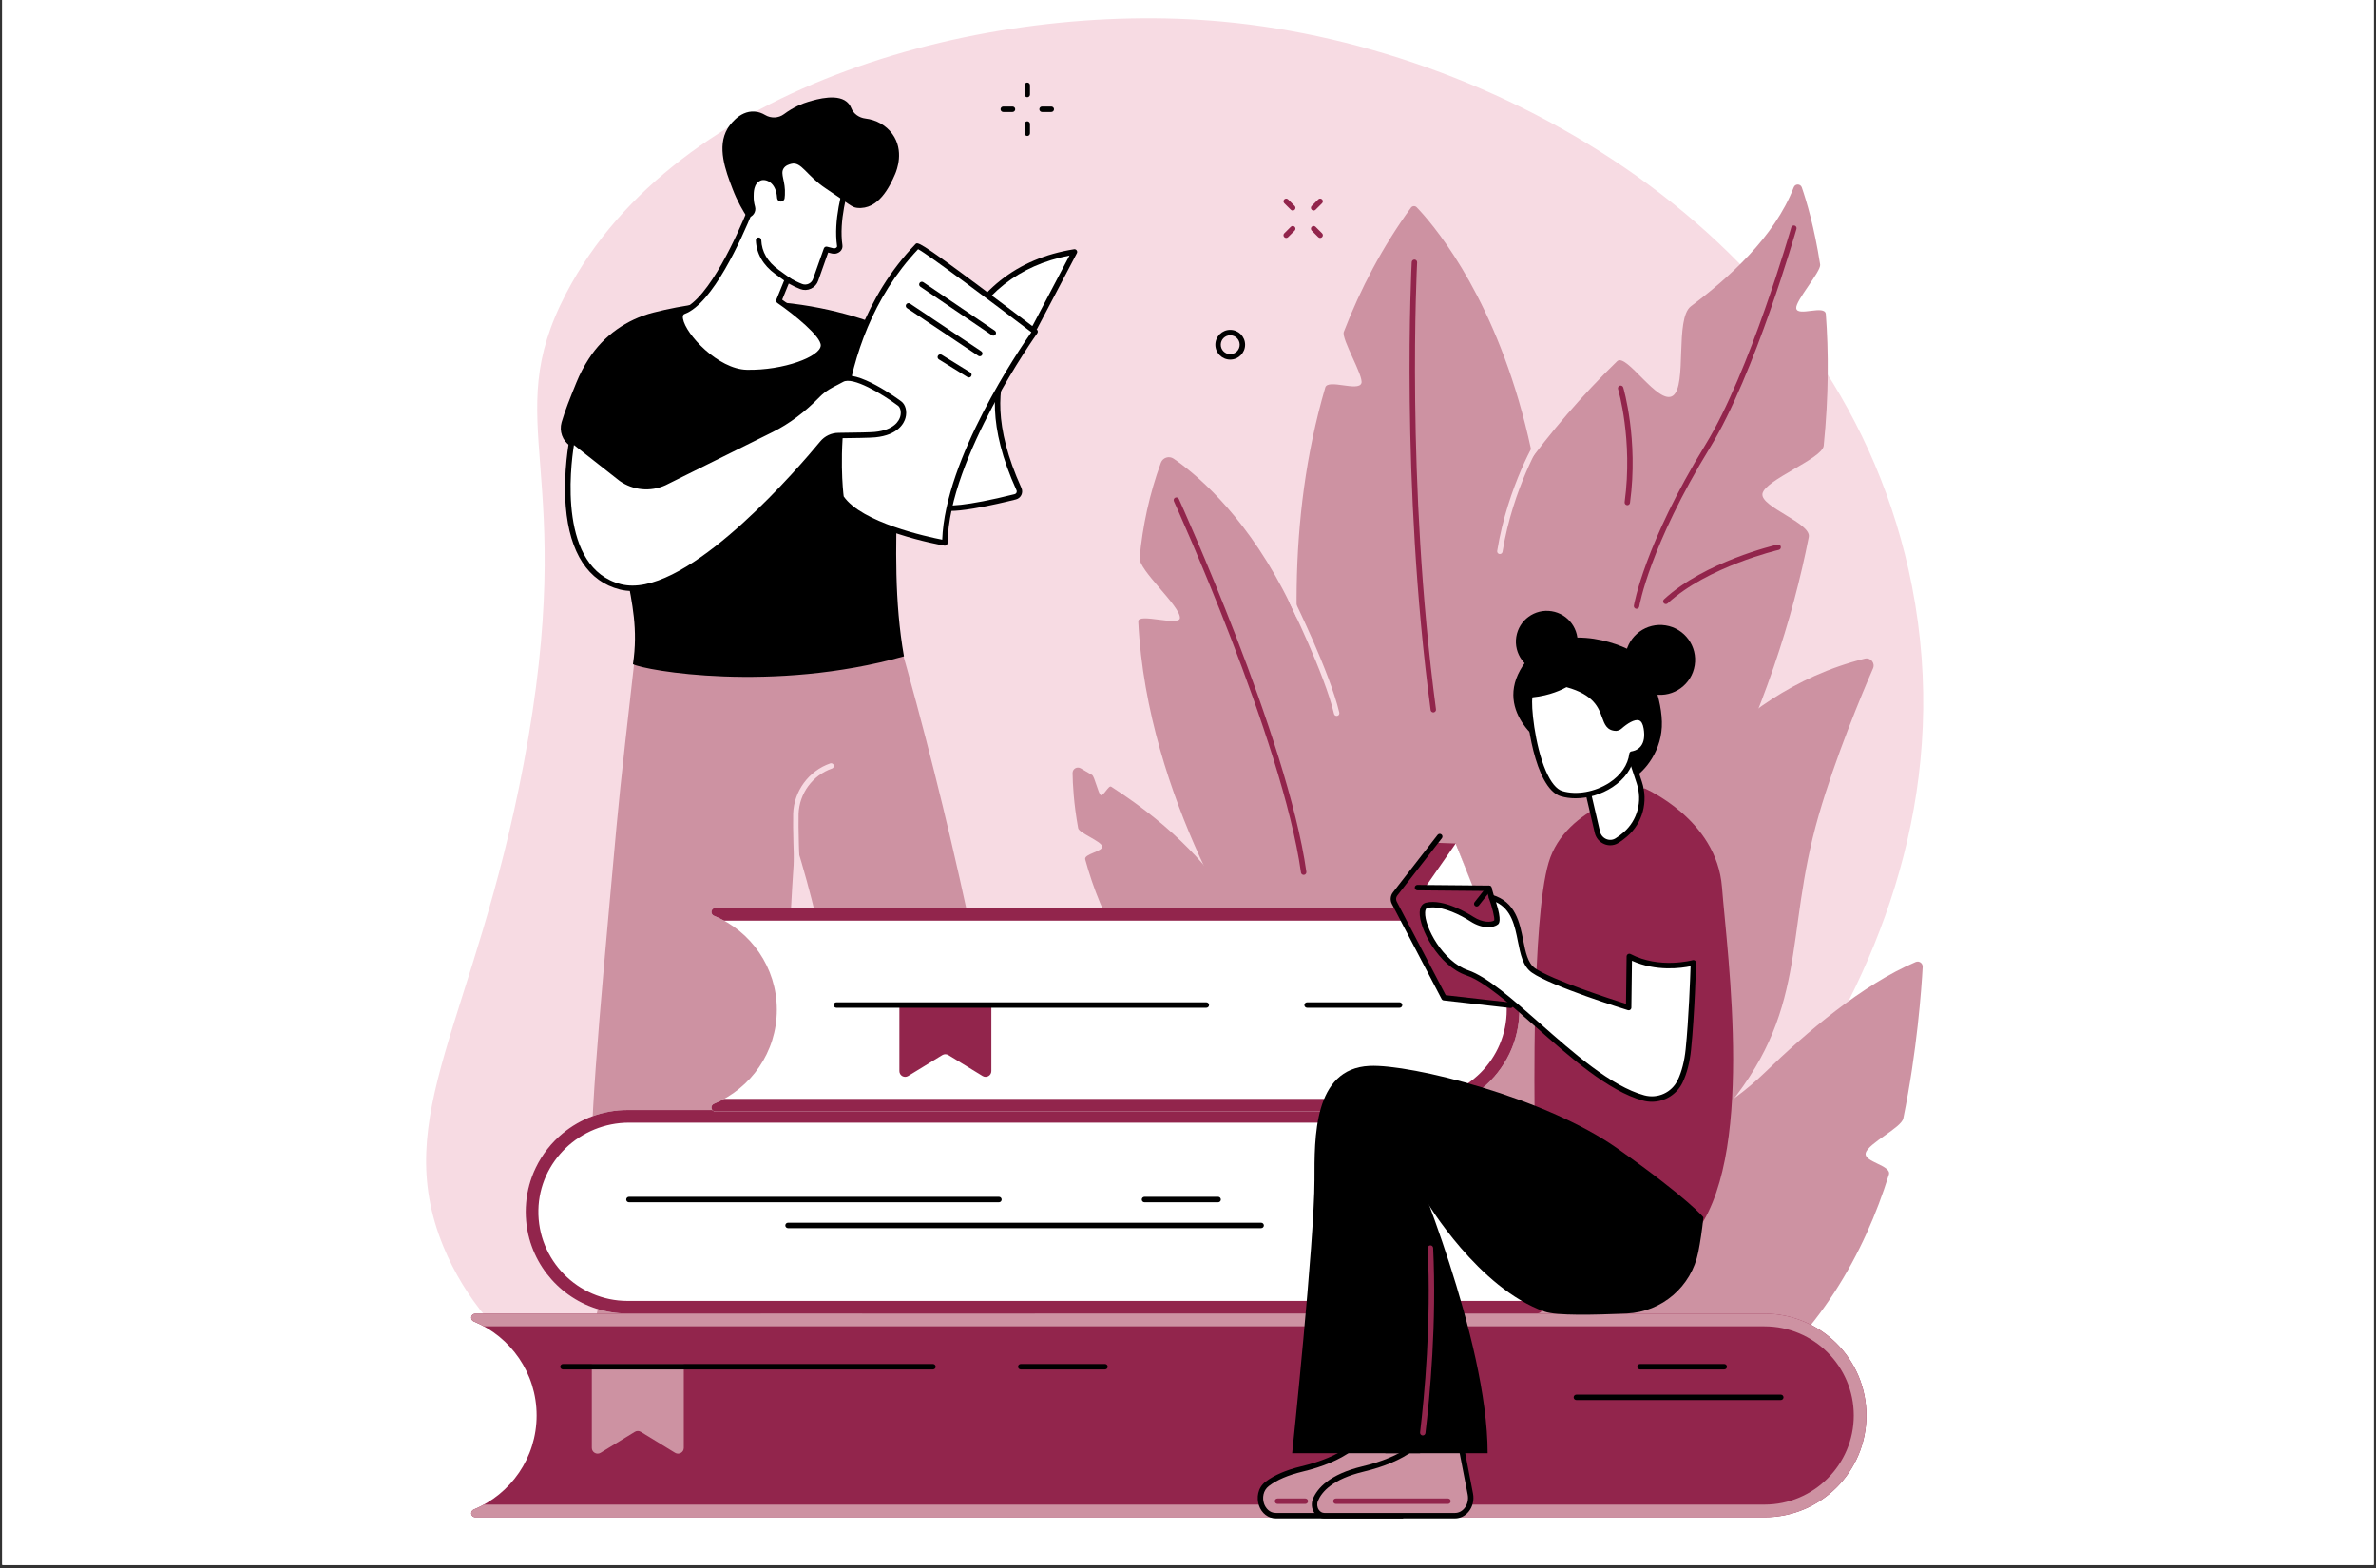 <svg xmlns="http://www.w3.org/2000/svg" xmlns:xlink="http://www.w3.org/1999/xlink" width="500" zoomAndPan="magnify" viewBox="0 0 375 247.5" height="330" preserveAspectRatio="xMidYMid meet" version="1.0"><rect x="0" y="0" width="375" height="247.5" fill="#333333" stroke="none"/><defs><clipPath id="2b33e8f55b"><path d="M 0.379 0 L 374.621 0 L 374.621 247 L 0.379 247 Z M 0.379 0 " clip-rule="nonzero"/></clipPath></defs><g clip-path="url(#2b33e8f55b)"><path fill="#ffffff" d="M 0.379 0 L 374.621 0 L 374.621 254.484 L 0.379 254.484 Z M 0.379 0 " fill-opacity="1" fill-rule="nonzero"/><path fill="#ffffff" d="M 0.379 0 L 374.621 0 L 374.621 247 L 0.379 247 Z M 0.379 0 " fill-opacity="1" fill-rule="nonzero"/><path fill="#ffffff" d="M 0.379 0 L 374.621 0 L 374.621 247 L 0.379 247 Z M 0.379 0 " fill-opacity="1" fill-rule="nonzero"/></g><path fill="#f7dbe3" d="M 69.969 196.73 C 76.906 213.691 93.152 221.703 103.539 226.82 C 144.473 247 206.695 244.562 251.523 207.633 C 262.012 198.992 313.723 153.719 301.762 92.504 C 291.188 38.387 237.969 7.539 192.93 3.41 C 155.621 -0.004 106.641 13.211 89.383 46.25 C 78.531 67.023 91.535 73.605 82.629 120.664 C 74.918 161.395 61.48 175.984 69.969 196.73 " fill-opacity="1" fill-rule="nonzero"/><path fill="#cd92a2" d="M 278.648 169.195 C 284.965 163.062 293.902 155.426 302.355 151.844 C 302.895 151.613 303.488 152.031 303.457 152.617 C 303.273 156.008 302.574 165.867 300.395 176.539 C 300.098 178 294.859 180.461 294.469 181.988 C 294.098 183.426 298.582 183.93 298.121 185.406 C 294.301 197.66 287.141 210.953 273.824 220.547 L 229.562 223.148 L 219.516 188.586 L 256.422 180.992 C 264.805 179.27 272.508 175.16 278.648 169.195 " fill-opacity="1" fill-rule="nonzero"/><path fill="#cd92a2" d="M 197.945 151.043 C 197.945 151.043 196.023 137.438 175.371 124.168 C 174.969 123.91 174.137 125.75 173.719 125.492 C 173.344 125.258 172.754 122.559 172.363 122.324 C 171.773 121.973 171.172 121.621 170.555 121.27 C 169.984 120.945 169.277 121.359 169.285 122.016 C 169.305 123.723 169.457 126.824 170.168 130.727 C 170.305 131.477 173.773 132.773 173.953 133.578 C 174.141 134.414 171.039 134.762 171.281 135.652 C 173.668 144.426 178.867 155.426 190.133 164.055 L 197.945 151.043 " fill-opacity="1" fill-rule="nonzero"/><path fill="#cd92a2" d="M 261.176 129.859 C 261.176 129.859 271.828 109.535 294.316 103.961 C 295.219 103.738 295.988 104.645 295.617 105.5 C 293.816 109.652 289.691 119.52 287.027 128.746 C 281.449 148.07 285.727 159.594 271.594 175.949 C 259.199 190.285 234.262 192.859 234.781 181.246 C 234.852 179.617 261.176 129.859 261.176 129.859 " fill-opacity="1" fill-rule="nonzero"/><path fill="#cd92a2" d="M 211.992 162.047 C 211.992 162.047 210.234 100.777 255.227 57.016 C 256.672 55.609 261.742 64.051 264.027 62.465 C 266.312 60.883 264.293 50.281 266.879 48.34 C 272.766 43.922 280.047 37.473 283.102 29.566 C 283.328 28.969 284.172 28.98 284.379 29.586 C 285.133 31.766 286.359 35.895 287.273 41.766 C 287.441 42.828 283.352 47.477 283.496 48.652 C 283.66 50.059 288.051 48.02 288.168 49.586 C 288.609 55.449 288.637 62.41 287.836 70.355 C 287.625 72.41 278.488 75.766 278.164 77.953 C 277.852 80.031 285.91 82.57 285.477 84.766 C 280.41 110.566 267.039 142.539 234.266 181.316 L 211.992 162.047 " fill-opacity="1" fill-rule="nonzero"/><path fill="#92254c" d="M 258.297 96.094 C 258.27 96.094 258.25 96.094 258.227 96.09 C 257.992 96.051 257.836 95.832 257.871 95.598 C 257.887 95.504 259.504 85.949 269.18 70.172 C 276.137 58.832 282.645 36.125 282.711 35.898 C 282.777 35.672 283.012 35.539 283.238 35.602 C 283.465 35.668 283.598 35.906 283.535 36.133 C 283.469 36.359 276.93 59.18 269.91 70.617 C 260.332 86.23 258.734 95.641 258.719 95.734 C 258.684 95.945 258.5 96.094 258.297 96.094 " fill-opacity="1" fill-rule="nonzero"/><path fill="#92254c" d="M 262.914 95.352 C 262.797 95.352 262.684 95.305 262.602 95.215 C 262.438 95.043 262.449 94.77 262.621 94.609 C 269.078 88.652 280.082 86.066 280.547 85.957 C 280.777 85.906 281.008 86.047 281.059 86.277 C 281.113 86.508 280.969 86.738 280.742 86.793 C 280.629 86.816 269.488 89.438 263.203 95.238 C 263.121 95.312 263.016 95.352 262.914 95.352 " fill-opacity="1" fill-rule="nonzero"/><path fill="#92254c" d="M 256.84 79.742 C 256.82 79.742 256.801 79.738 256.781 79.738 C 256.547 79.707 256.383 79.488 256.414 79.254 C 257.75 69.426 255.398 61.488 255.375 61.41 C 255.305 61.184 255.434 60.945 255.66 60.875 C 255.887 60.809 256.129 60.938 256.195 61.164 C 256.219 61.242 258.625 69.359 257.262 79.371 C 257.234 79.586 257.051 79.742 256.84 79.742 " fill-opacity="1" fill-rule="nonzero"/><path fill="#cd92a2" d="M 213.684 148.297 C 213.684 148.297 196.797 103.352 209.164 61.164 C 209.582 59.742 214.387 61.891 214.871 60.48 C 215.25 59.367 211.668 53.477 212.094 52.375 C 214.715 45.582 218.18 38.977 222.691 32.777 C 222.906 32.484 223.336 32.453 223.59 32.715 C 227.977 37.258 259.668 73.648 235.195 155.043 L 213.684 148.297 " fill-opacity="1" fill-rule="nonzero"/><path fill="#92254c" d="M 226.211 112.449 C 226 112.449 225.816 112.293 225.789 112.078 C 221.004 76.031 222.789 41.723 222.809 41.379 C 222.82 41.145 223.023 40.961 223.262 40.977 C 223.496 40.988 223.68 41.191 223.664 41.426 C 223.648 41.77 221.863 76 226.637 111.965 C 226.668 112.199 226.504 112.414 226.27 112.445 C 226.25 112.445 226.23 112.449 226.211 112.449 " fill-opacity="1" fill-rule="nonzero"/><path fill="#cd92a2" d="M 197.945 151.043 C 197.945 151.043 181.02 126.332 179.652 98.094 C 179.586 96.672 186.215 98.957 186.227 97.523 C 186.246 95.609 179.684 89.973 179.867 88.043 C 180.34 83.039 181.402 78 183.219 73.047 C 183.52 72.227 184.512 71.91 185.234 72.402 C 191.414 76.621 215.516 96.664 213.566 151.789 L 197.945 151.043 " fill-opacity="1" fill-rule="nonzero"/><path fill="#92254c" d="M 205.754 138.094 C 205.543 138.094 205.359 137.938 205.332 137.727 C 202.398 116.844 185.449 79.492 185.277 79.121 C 185.184 78.906 185.277 78.652 185.492 78.555 C 185.707 78.453 185.961 78.551 186.059 78.766 C 186.23 79.141 203.23 116.602 206.18 137.605 C 206.211 137.84 206.051 138.055 205.816 138.09 C 205.793 138.094 205.773 138.094 205.754 138.094 " fill-opacity="1" fill-rule="nonzero"/><path fill="#f7dbe3" d="M 236.723 87.453 C 236.699 87.453 236.676 87.453 236.652 87.449 C 236.422 87.41 236.262 87.191 236.301 86.957 C 237.965 76.676 242.633 69.035 242.68 68.961 C 242.805 68.758 243.07 68.695 243.27 68.82 C 243.473 68.945 243.535 69.207 243.41 69.41 C 243.363 69.484 238.785 76.988 237.145 87.094 C 237.109 87.305 236.93 87.453 236.723 87.453 " fill-opacity="1" fill-rule="nonzero"/><path fill="#f7dbe3" d="M 210.961 113.004 C 210.77 113.004 210.594 112.875 210.547 112.676 C 209.039 106.316 203.477 95.039 203.418 94.926 C 203.316 94.715 203.402 94.461 203.613 94.355 C 203.824 94.25 204.082 94.336 204.188 94.547 C 204.242 94.66 209.852 106.027 211.379 112.48 C 211.434 112.711 211.293 112.941 211.062 112.992 C 211.027 113.004 210.996 113.004 210.961 113.004 " fill-opacity="1" fill-rule="nonzero"/><path fill="#cd92a2" d="M 100.609 100.082 C 99.195 112.613 97.988 122.914 97.285 130.652 C 94.312 163.371 92.828 179.734 93.508 187.516 C 94.34 197.039 96.059 203.219 93.211 210.613 C 92.883 211.473 91.039 216.109 90.977 222.281 C 90.941 225.469 90.949 228.258 92.68 229.488 C 95.09 231.207 98.438 228.191 104.164 227.453 C 109.227 226.801 113.664 228.25 116.82 229.73 C 118.211 216 121.203 203.355 122.461 189.605 C 124.16 171.074 124.066 151.438 125.52 132.887 C 128.199 141.43 129.711 148.512 130.582 153.238 C 135.676 180.922 138.484 196.203 135.211 212.848 C 134.594 215.98 133.055 222.758 136.453 225.762 C 138.148 227.258 140.539 227.336 147.047 226.574 C 151.707 226.027 157.863 225.117 165.098 223.52 C 162.551 197.465 158.281 168.934 151.434 138.527 C 148.004 123.289 144.203 108.82 140.18 95.145 C 126.926 96.719 113.863 98.508 100.609 100.082 " fill-opacity="1" fill-rule="nonzero"/><path fill="#f7dbe3" d="M 125.809 138.59 C 125.574 138.59 125.383 138.398 125.383 138.164 C 125.383 138.125 125.375 137.926 125.363 137.602 C 125.305 135.863 125.121 130.566 125.184 128.453 C 125.293 124.867 127.645 121.672 131.035 120.5 C 131.262 120.422 131.504 120.543 131.582 120.766 C 131.66 120.988 131.539 121.23 131.316 121.309 C 128.258 122.363 126.141 125.246 126.039 128.477 C 125.977 130.566 126.16 135.84 126.219 137.57 C 126.23 137.918 126.238 138.133 126.238 138.16 C 126.238 138.398 126.047 138.59 125.809 138.59 " fill-opacity="1" fill-rule="nonzero"/><path fill="#ffffff" d="M 169.582 39.766 L 163.301 51.711 C 163.301 51.711 151.945 57.676 160.82 77.207 C 161.047 77.703 160.77 78.285 160.238 78.418 C 157.348 79.141 149.277 81.035 148.418 79.812 C 147.371 78.324 143.43 43.949 169.582 39.766 " fill-opacity="1" fill-rule="nonzero"/><path fill="#000000" d="M 168.797 40.336 C 160.816 41.855 155.008 46.449 151.531 54.004 C 146.371 65.219 148.223 78.676 148.773 79.57 C 149.078 80.004 152.359 79.949 160.133 78.004 C 160.266 77.969 160.371 77.887 160.426 77.766 C 160.484 77.645 160.488 77.504 160.43 77.383 C 155.781 67.152 156.727 60.633 158.34 56.961 C 159.93 53.355 162.402 51.742 162.98 51.402 Z M 150.035 80.645 C 148.727 80.645 148.285 80.367 148.07 80.062 C 147.355 79.051 145.633 65.727 150.344 54.574 C 154.004 45.918 160.453 40.793 169.516 39.344 C 169.676 39.316 169.836 39.387 169.93 39.516 C 170.027 39.648 170.039 39.82 169.961 39.965 L 163.68 51.91 C 163.641 51.988 163.578 52.047 163.5 52.09 C 163.473 52.102 160.742 53.586 159.102 57.363 C 157.578 60.867 156.707 67.121 161.211 77.027 C 161.371 77.383 161.367 77.785 161.199 78.137 C 161.031 78.484 160.719 78.738 160.344 78.832 C 158.914 79.191 156.145 79.852 153.637 80.266 C 151.996 80.539 150.848 80.645 150.035 80.645 " fill-opacity="1" fill-rule="nonzero"/><path fill="#000000" d="M 142.672 103.598 C 139.629 86.277 143.598 69.32 140.555 52 C 136.125 50.168 129.105 47.891 120.238 47.531 C 113.473 47.258 107.641 48.18 103.109 49.34 C 98.922 50.406 95.266 52.988 92.934 56.621 C 92.203 57.75 91.523 59.004 90.969 60.379 C 89.992 62.781 89.148 64.879 88.637 66.664 C 88.238 68.066 88.773 69.57 89.988 70.371 C 93.066 72.395 96.527 76.16 99.398 77.27 C 95.887 87.812 101.586 93.902 99.895 104.836 C 101.754 105.828 121.965 109.418 142.672 103.598 " fill-opacity="1" fill-rule="nonzero"/><path fill="#ffffff" d="M 144.781 38.844 C 145.156 38.449 163.367 52.344 163.367 52.344 C 163.367 52.344 149.305 71.941 149.129 85.703 C 149.129 85.703 136.027 83.445 132.75 78.512 C 132.75 78.512 129.336 54.953 144.781 38.844 " fill-opacity="1" fill-rule="nonzero"/><path fill="#000000" d="M 133.16 78.355 C 136.027 82.5 146.34 84.723 148.711 85.188 C 149.18 72.328 160.883 55.141 162.781 52.434 C 156.441 47.602 146.562 40.211 144.906 39.332 C 130.477 54.59 132.953 76.715 133.16 78.355 Z M 149.129 86.129 C 149.105 86.129 149.078 86.129 149.055 86.125 C 148.512 86.031 135.734 83.777 132.395 78.746 C 132.359 78.695 132.336 78.633 132.328 78.57 C 132.316 78.512 131.477 72.531 132.551 64.66 C 133.539 57.387 136.414 46.949 144.473 38.547 C 144.824 38.18 144.969 38.027 154.473 45.102 C 159.02 48.488 163.582 51.969 163.629 52.004 C 163.812 52.145 163.852 52.402 163.719 52.594 C 163.578 52.789 149.73 72.238 149.559 85.707 C 149.555 85.832 149.5 85.949 149.402 86.031 C 149.324 86.094 149.227 86.129 149.129 86.129 " fill-opacity="1" fill-rule="nonzero"/><path fill="#ffffff" d="M 141.988 63.699 C 140.305 62.438 134.805 58.766 132.855 59.91 C 131.992 60.418 130.379 61.004 129.094 62.324 C 126.953 64.527 124.527 66.438 121.773 67.809 L 104.836 76.211 C 102.621 77.215 100.039 76.969 98.051 75.57 L 90.289 69.465 C 90.289 69.465 86.242 89.691 97.926 92.633 C 108.113 95.199 125.488 75.148 129.777 69.961 C 130.41 69.199 131.344 68.754 132.332 68.746 C 134.242 68.73 137.297 68.691 138.109 68.605 C 143.102 68.105 143.117 64.543 141.988 63.699 " fill-opacity="1" fill-rule="nonzero"/><path fill="#000000" d="M 90.586 70.242 C 90.023 73.785 88.078 89.711 98.031 92.219 C 98.605 92.363 99.207 92.43 99.824 92.43 C 110.09 92.434 126.168 73.656 129.449 69.691 C 130.16 68.828 131.211 68.328 132.332 68.32 C 135.434 68.289 137.473 68.242 138.066 68.18 C 141.168 67.871 141.91 66.375 142.086 65.75 C 142.301 64.973 142.066 64.289 141.734 64.039 C 139.172 62.125 134.559 59.406 133.074 60.277 C 132.848 60.414 132.57 60.551 132.281 60.699 C 131.406 61.137 130.316 61.68 129.402 62.621 C 127.059 65.031 124.559 66.902 121.965 68.188 L 105.027 76.594 C 102.668 77.66 99.906 77.398 97.805 75.918 Z M 99.816 93.285 C 99.129 93.285 98.461 93.211 97.824 93.047 C 92.852 91.793 89.902 87.277 89.297 79.98 C 88.848 74.559 89.855 69.43 89.867 69.379 C 89.898 69.234 90 69.113 90.141 69.062 C 90.277 69.012 90.434 69.035 90.551 69.129 L 98.316 75.23 C 100.156 76.523 102.594 76.754 104.66 75.82 L 121.586 67.422 C 124.09 66.18 126.512 64.363 128.789 62.027 C 129.805 60.98 131.012 60.375 131.895 59.934 C 132.188 59.785 132.438 59.66 132.641 59.543 C 135.141 58.074 141.957 63.137 142.246 63.355 C 142.926 63.863 143.199 64.941 142.91 65.977 C 142.688 66.773 141.781 68.668 138.152 69.031 C 137.355 69.113 134.551 69.152 132.34 69.176 C 131.473 69.18 130.66 69.566 130.109 70.234 C 125.449 75.867 110.191 93.285 99.816 93.285 " fill-opacity="1" fill-rule="nonzero"/><path fill="#000000" d="M 156.773 52.98 C 156.691 52.98 156.609 52.957 156.535 52.906 L 145.254 45.254 C 145.059 45.121 145.008 44.855 145.141 44.66 C 145.273 44.465 145.539 44.414 145.734 44.547 L 157.016 52.199 C 157.211 52.332 157.262 52.598 157.129 52.793 C 157.047 52.918 156.91 52.98 156.773 52.98 " fill-opacity="1" fill-rule="nonzero"/><path fill="#000000" d="M 154.637 56.234 C 154.555 56.234 154.473 56.211 154.398 56.16 L 143.148 48.637 C 142.949 48.504 142.898 48.238 143.027 48.043 C 143.16 47.844 143.426 47.793 143.625 47.922 L 154.875 55.449 C 155.07 55.582 155.125 55.848 154.992 56.043 C 154.91 56.168 154.773 56.234 154.637 56.234 " fill-opacity="1" fill-rule="nonzero"/><path fill="#000000" d="M 152.914 59.578 C 152.84 59.578 152.762 59.559 152.691 59.516 L 148.18 56.727 C 147.98 56.602 147.918 56.34 148.043 56.137 C 148.168 55.938 148.43 55.875 148.633 56 L 153.141 58.785 C 153.344 58.91 153.406 59.176 153.281 59.375 C 153.199 59.508 153.059 59.578 152.914 59.578 " fill-opacity="1" fill-rule="nonzero"/><path fill="#ffffff" d="M 134.246 26.914 C 134.301 26.703 130.223 22.367 130.223 22.367 L 122.793 22.953 C 118.352 22.754 117.898 31.301 117.898 31.301 C 117.898 31.301 118.211 32.227 118.367 33.312 C 116.82 37.109 112.234 47.547 107.914 49.148 C 105.332 50.109 112.078 58.672 117.855 58.793 C 123.633 58.918 129.875 56.738 129.965 54.555 C 130.055 52.367 122.922 47.465 122.922 47.465 L 124.277 44.141 C 125.004 44.574 125.75 44.961 126.461 45.23 C 127.391 45.582 128.426 45.086 128.738 44.145 L 130.434 39.355 L 131.426 39.602 C 131.973 39.738 132.617 39.34 132.535 38.785 C 131.844 34.094 133.844 28.535 134.246 26.914 " fill-opacity="1" fill-rule="nonzero"/><path fill="#000000" d="M 118.332 31.25 C 118.41 31.504 118.656 32.316 118.793 33.25 C 118.801 33.324 118.793 33.402 118.766 33.473 C 117.02 37.762 112.48 47.91 108.062 49.551 C 107.949 49.594 107.691 49.688 107.797 50.309 C 108.211 52.77 113.352 58.273 117.863 58.367 C 123.68 58.492 129.469 56.277 129.539 54.535 C 129.598 53.117 125.363 49.66 122.68 47.816 C 122.516 47.703 122.449 47.488 122.527 47.305 L 123.879 43.977 C 123.926 43.863 124.023 43.773 124.141 43.734 C 124.258 43.691 124.387 43.707 124.496 43.773 C 125.27 44.238 125.984 44.594 126.609 44.828 C 126.949 44.957 127.316 44.941 127.645 44.785 C 127.973 44.629 128.219 44.355 128.332 44.008 L 130.027 39.211 C 130.102 39.004 130.32 38.883 130.535 38.938 L 131.531 39.188 C 131.691 39.227 131.895 39.176 132.02 39.062 C 132.129 38.965 132.117 38.875 132.113 38.848 C 131.516 34.793 132.891 30.082 133.551 27.816 C 133.648 27.477 133.73 27.195 133.789 26.973 C 133.418 26.461 131.688 24.555 130.051 22.812 L 122.828 23.383 C 122.809 23.383 122.793 23.383 122.773 23.383 C 119.012 23.215 118.391 30.418 118.332 31.25 Z M 118.316 59.227 C 118.156 59.227 118 59.227 117.848 59.223 C 112.867 59.117 107.418 53.203 106.953 50.453 C 106.812 49.613 107.105 48.992 107.762 48.75 C 111.934 47.203 116.543 36.645 117.926 33.258 C 117.773 32.277 117.496 31.449 117.492 31.441 C 117.477 31.391 117.469 31.336 117.469 31.281 C 117.488 30.914 118 22.344 122.785 22.527 L 130.191 21.941 C 130.32 21.93 130.445 21.98 130.535 22.074 C 134.77 26.582 134.73 26.746 134.664 27.02 C 134.598 27.277 134.5 27.621 134.371 28.055 C 133.73 30.262 132.391 34.852 132.961 38.723 C 133.012 39.086 132.879 39.438 132.594 39.699 C 132.258 40.004 131.758 40.129 131.32 40.016 L 130.707 39.863 L 129.145 44.285 C 128.957 44.848 128.555 45.301 128.012 45.559 C 127.473 45.816 126.867 45.84 126.309 45.629 C 125.754 45.422 125.141 45.125 124.488 44.758 L 123.449 47.309 C 125.125 48.484 130.48 52.41 130.395 54.57 C 130.285 57.219 123.812 59.227 118.316 59.227 " fill-opacity="1" fill-rule="nonzero"/><path fill="#000000" d="M 124.508 44.711 C 124.422 44.711 124.332 44.688 124.258 44.629 L 122.383 43.277 C 120.441 41.875 119.375 40.023 119.297 37.922 C 119.289 37.688 119.473 37.488 119.707 37.48 C 119.945 37.473 120.145 37.656 120.152 37.891 C 120.223 39.746 121.141 41.324 122.887 42.586 L 124.758 43.938 C 124.949 44.074 124.992 44.344 124.855 44.535 C 124.77 44.652 124.641 44.711 124.508 44.711 " fill-opacity="1" fill-rule="nonzero"/><path fill="#000000" d="M 123.305 31.809 C 123.578 31.781 123.797 31.566 123.832 31.297 C 123.852 31.141 123.867 30.965 123.879 30.77 C 124.008 28.582 123.109 27.488 123.672 26.594 C 123.98 26.102 124.551 25.949 124.875 25.863 C 126.48 25.438 127.273 27.719 130.328 29.742 C 134.121 32.254 134.406 32.723 135.293 32.809 C 138.641 33.137 140.414 29.492 141.289 27.445 C 141.531 26.871 142.754 23.793 140.84 21.145 C 139.848 19.773 138.293 18.91 136.586 18.707 C 135.598 18.586 134.707 17.977 134.348 17.051 C 134.254 16.812 134.121 16.578 133.945 16.367 C 132.465 14.605 128.867 15.68 127.605 16.055 C 126.734 16.316 125.301 16.852 123.738 18.016 C 122.871 18.664 121.688 18.711 120.758 18.152 C 120.301 17.879 119.742 17.652 119.094 17.609 C 116.598 17.43 114.984 20.039 114.832 20.285 C 113.098 23.188 114.523 26.945 115.605 29.781 C 116.379 31.82 117.309 33.375 117.977 34.371 L 117.996 34.367 C 118.844 34.254 119.398 33.418 119.164 32.598 C 119.023 32.117 118.934 31.566 118.949 30.953 C 118.961 30.477 118.898 28.953 120.074 28.488 C 120.801 28.203 122.484 28.699 122.641 31.203 C 122.664 31.562 122.938 31.848 123.293 31.809 L 123.305 31.809 " fill-opacity="1" fill-rule="nonzero"/><path fill="#ffffff" d="M 242.918 207.336 L 99.047 207.336 C 90.168 207.336 82.973 200.145 82.973 191.273 C 82.973 182.402 90.168 175.211 99.047 175.211 L 242.871 175.211 C 236.121 184.707 236.043 197.414 242.676 206.992 L 242.918 207.336 " fill-opacity="1" fill-rule="nonzero"/><path fill="#92254c" d="M 242.562 177.207 L 99.285 177.207 C 91.574 177.207 85.121 183.301 84.973 191.004 C 84.824 198.883 91.195 205.34 99.047 205.34 L 242.535 205.34 C 243.086 205.34 243.535 205.789 243.535 206.34 C 243.535 206.891 243.086 207.336 242.535 207.336 L 99.047 207.336 C 92.113 207.336 86.203 202.949 83.949 196.797 C 83.316 195.074 82.973 193.215 82.973 191.273 C 82.973 189.336 83.316 187.473 83.949 185.75 C 84.129 185.262 84.332 184.777 84.559 184.312 C 85.574 182.203 87.035 180.352 88.824 178.879 C 91.602 176.59 95.164 175.211 99.047 175.211 L 242.562 175.211 C 243.117 175.211 243.562 175.664 243.559 176.215 C 243.555 176.766 243.113 177.207 242.562 177.207 " fill-opacity="1" fill-rule="nonzero"/><path fill="#000000" d="M 157.664 189.77 L 99.266 189.77 C 99.027 189.77 98.836 189.578 98.836 189.34 C 98.836 189.105 99.027 188.91 99.266 188.91 L 157.664 188.91 C 157.898 188.91 158.09 189.105 158.09 189.34 C 158.09 189.578 157.898 189.77 157.664 189.77 " fill-opacity="1" fill-rule="nonzero"/><path fill="#000000" d="M 199.043 193.855 L 124.371 193.855 C 124.137 193.855 123.945 193.664 123.945 193.43 C 123.945 193.191 124.137 193 124.371 193 L 199.043 193 C 199.281 193 199.473 193.191 199.473 193.43 C 199.473 193.664 199.281 193.855 199.043 193.855 " fill-opacity="1" fill-rule="nonzero"/><path fill="#000000" d="M 192.254 189.77 L 180.633 189.77 C 180.395 189.77 180.203 189.578 180.203 189.34 C 180.203 189.105 180.395 188.91 180.633 188.91 L 192.254 188.91 C 192.492 188.91 192.684 189.105 192.684 189.34 C 192.684 189.578 192.492 189.77 192.254 189.77 " fill-opacity="1" fill-rule="nonzero"/><path fill="#ffffff" d="M 122.605 159.387 C 122.605 152.691 118.508 146.961 112.684 144.547 C 112.441 144.445 112.285 144.215 112.285 143.957 C 112.285 143.605 112.566 143.32 112.918 143.32 L 223.727 143.32 C 232.605 143.32 239.805 150.516 239.805 159.387 C 239.805 168.258 232.605 175.449 223.727 175.449 L 112.918 175.449 C 112.566 175.449 112.285 175.164 112.285 174.812 C 112.285 174.555 112.441 174.324 112.684 174.227 C 118.508 171.812 122.605 166.078 122.605 159.387 " fill-opacity="1" fill-rule="nonzero"/><path fill="#92254c" d="M 112.285 174.812 C 112.285 174.555 112.441 174.324 112.684 174.227 C 113.234 173.996 113.77 173.738 114.289 173.453 L 223.727 173.453 C 231.492 173.453 237.805 167.141 237.805 159.387 C 237.805 151.629 231.492 145.32 223.727 145.32 L 114.289 145.32 C 113.77 145.031 113.234 144.773 112.684 144.547 C 112.441 144.445 112.285 144.215 112.285 143.957 C 112.285 143.605 112.566 143.32 112.918 143.32 L 223.727 143.32 C 230.664 143.32 236.574 147.711 238.828 153.863 C 239.461 155.586 239.805 157.445 239.805 159.387 C 239.805 161.328 239.461 163.188 238.828 164.91 C 238.648 165.402 238.445 165.883 238.219 166.352 C 237.203 168.457 235.738 170.309 233.953 171.781 C 231.172 174.07 227.613 175.449 223.727 175.449 L 112.918 175.449 C 112.566 175.449 112.285 175.164 112.285 174.812 " fill-opacity="1" fill-rule="nonzero"/><path fill="#92254c" d="M 141.949 158.453 L 156.465 158.453 L 156.465 169.066 C 156.465 169.773 155.688 170.211 155.082 169.84 L 149.68 166.535 C 149.391 166.359 149.023 166.359 148.73 166.535 L 143.328 169.84 C 142.723 170.211 141.949 169.773 141.949 169.066 L 141.949 158.453 " fill-opacity="1" fill-rule="nonzero"/><path fill="#000000" d="M 190.395 159.066 L 131.996 159.066 C 131.762 159.066 131.57 158.875 131.57 158.641 C 131.57 158.402 131.762 158.211 131.996 158.211 L 190.395 158.211 C 190.633 158.211 190.824 158.402 190.824 158.641 C 190.824 158.875 190.633 159.066 190.395 159.066 " fill-opacity="1" fill-rule="nonzero"/><path fill="#000000" d="M 220.895 159.066 L 206.297 159.066 C 206.062 159.066 205.867 158.875 205.867 158.641 C 205.867 158.402 206.062 158.211 206.297 158.211 L 220.895 158.211 C 221.133 158.211 221.324 158.402 221.324 158.641 C 221.324 158.875 221.133 159.066 220.895 159.066 " fill-opacity="1" fill-rule="nonzero"/><path fill="#92254c" d="M 84.695 223.422 C 84.695 216.727 80.598 210.992 74.773 208.582 C 74.535 208.48 74.375 208.254 74.375 207.992 C 74.375 207.641 74.66 207.359 75.012 207.359 L 278.5 207.359 C 287.379 207.359 294.574 214.551 294.574 223.422 C 294.574 232.293 287.379 239.484 278.5 239.484 L 75.012 239.484 C 74.66 239.484 74.375 239.199 74.375 238.848 C 74.375 238.59 74.535 238.359 74.773 238.262 C 80.598 235.848 84.695 230.113 84.695 223.422 " fill-opacity="1" fill-rule="nonzero"/><path fill="#cd92a2" d="M 74.375 238.848 C 74.375 238.59 74.535 238.359 74.773 238.262 C 75.324 238.031 75.859 237.773 76.379 237.488 L 278.5 237.488 C 286.262 237.488 292.578 231.176 292.578 223.422 C 292.578 215.664 286.262 209.355 278.5 209.355 L 76.379 209.355 C 75.859 209.066 75.324 208.809 74.773 208.582 C 74.535 208.48 74.375 208.254 74.375 207.992 C 74.375 207.641 74.66 207.359 75.012 207.359 L 278.5 207.359 C 285.438 207.359 291.344 211.746 293.602 217.898 C 294.23 219.621 294.574 221.48 294.574 223.422 C 294.574 225.363 294.23 227.223 293.602 228.945 C 293.422 229.438 293.215 229.918 292.992 230.387 C 291.977 232.492 290.512 234.344 288.727 235.816 C 285.945 238.109 282.383 239.484 278.5 239.484 L 75.012 239.484 C 74.66 239.484 74.375 239.199 74.375 238.848 " fill-opacity="1" fill-rule="nonzero"/><path fill="#cd92a2" d="M 93.406 215.359 L 107.922 215.359 L 107.922 228.535 C 107.922 229.246 107.148 229.68 106.543 229.312 L 101.141 226.008 C 100.848 225.828 100.48 225.828 100.191 226.008 L 94.789 229.312 C 94.184 229.68 93.406 229.246 93.406 228.535 L 93.406 215.359 " fill-opacity="1" fill-rule="nonzero"/><path fill="#000000" d="M 147.25 216.156 L 88.852 216.156 C 88.613 216.156 88.422 215.965 88.422 215.73 C 88.422 215.492 88.613 215.301 88.852 215.301 L 147.25 215.301 C 147.484 215.301 147.676 215.492 147.676 215.73 C 147.676 215.965 147.484 216.156 147.25 216.156 " fill-opacity="1" fill-rule="nonzero"/><path fill="#000000" d="M 174.402 216.156 L 161.102 216.156 C 160.867 216.156 160.676 215.965 160.676 215.73 C 160.676 215.492 160.867 215.301 161.102 215.301 L 174.402 215.301 C 174.637 215.301 174.828 215.492 174.828 215.73 C 174.828 215.965 174.637 216.156 174.402 216.156 " fill-opacity="1" fill-rule="nonzero"/><path fill="#000000" d="M 281.062 220.988 L 248.793 220.988 C 248.559 220.988 248.367 220.797 248.367 220.559 C 248.367 220.324 248.559 220.133 248.793 220.133 L 281.062 220.133 C 281.297 220.133 281.488 220.324 281.488 220.559 C 281.488 220.797 281.297 220.988 281.062 220.988 " fill-opacity="1" fill-rule="nonzero"/><path fill="#000000" d="M 272.133 216.156 L 258.836 216.156 C 258.598 216.156 258.406 215.965 258.406 215.73 C 258.406 215.492 258.598 215.301 258.836 215.301 L 272.133 215.301 C 272.367 215.301 272.562 215.492 272.562 215.73 C 272.562 215.965 272.367 216.156 272.133 216.156 " fill-opacity="1" fill-rule="nonzero"/><path fill="#92254c" d="M 259.535 124.43 C 259.535 124.43 270.949 129.277 271.777 140.035 C 272.609 150.793 277.172 183.336 267.191 195.113 C 267.191 195.113 264.34 186.496 242.207 175.344 C 242.207 175.344 241.727 145.258 244.418 136.152 C 247.113 127.051 259.117 124.914 259.535 124.43 " fill-opacity="1" fill-rule="nonzero"/><path fill="#92254c" d="M 232.461 140.266 L 229.75 133.141 L 226.512 133.023 L 220.039 141.301 L 219.781 142.332 L 227.906 157.488 L 237.949 158.676 L 237.688 151.746 L 235 140.215 L 232.461 140.266 " fill-opacity="1" fill-rule="nonzero"/><path fill="#ffffff" d="M 229.75 133.141 L 225.008 139.953 L 232.516 140.109 Z M 229.75 133.141 " fill-opacity="1" fill-rule="nonzero"/><path fill="#000000" d="M 235.414 142.09 C 235.227 142.09 235.055 141.965 235 141.777 L 234.676 140.637 L 223.711 140.535 C 223.477 140.535 223.285 140.34 223.289 140.105 C 223.289 139.871 223.48 139.68 223.715 139.68 C 223.715 139.68 223.719 139.68 223.719 139.68 L 235.004 139.785 C 235.191 139.785 235.359 139.914 235.41 140.094 L 235.824 141.543 C 235.891 141.77 235.758 142.008 235.531 142.07 C 235.492 142.082 235.453 142.09 235.414 142.09 " fill-opacity="1" fill-rule="nonzero"/><path fill="#000000" d="M 238.414 159.105 C 238.398 159.105 238.383 159.105 238.363 159.102 L 227.859 157.91 C 227.719 157.895 227.594 157.812 227.527 157.684 L 219.68 142.691 C 219.371 142.102 219.434 141.379 219.848 140.852 L 226.895 131.777 C 227.043 131.594 227.309 131.559 227.496 131.703 C 227.684 131.848 227.719 132.117 227.574 132.305 L 220.52 141.375 C 220.316 141.641 220.285 142 220.438 142.297 L 228.18 157.086 L 238.461 158.25 C 238.699 158.277 238.867 158.488 238.84 158.723 C 238.816 158.945 238.629 159.105 238.414 159.105 " fill-opacity="1" fill-rule="nonzero"/><path fill="#000000" d="M 233.07 143.09 C 232.977 143.09 232.883 143.059 232.805 142.996 C 232.617 142.852 232.586 142.582 232.734 142.395 L 234.664 139.949 C 234.809 139.762 235.074 139.73 235.262 139.879 C 235.449 140.023 235.48 140.293 235.336 140.477 L 233.406 142.926 C 233.32 143.031 233.199 143.09 233.07 143.09 " fill-opacity="1" fill-rule="nonzero"/><path fill="#ffffff" d="M 267.262 151.969 C 267.262 151.969 261.922 153.461 257.152 150.969 L 257.047 159.039 C 257.047 159.039 245.121 155.344 242.016 153.172 C 238.91 151 241.223 143.414 235.414 141.66 C 235.414 141.66 236.656 145.176 236.137 145.59 C 235.621 146.004 234.066 146.211 232.305 145.074 C 230.547 143.938 227.34 142.383 225.164 142.902 C 222.988 143.418 226.359 151.777 231.582 153.555 C 238.211 155.816 249.91 170.723 259.398 173.301 C 261.727 173.934 264.148 172.84 265.184 170.66 C 265.742 169.477 266.242 167.855 266.469 165.66 C 267.055 159.934 267.262 151.969 267.262 151.969 " fill-opacity="1" fill-rule="nonzero"/><path fill="#000000" d="M 226.113 143.227 C 225.812 143.227 225.527 143.254 225.266 143.316 C 225.059 143.367 224.945 143.602 224.926 144.02 C 224.816 146.258 227.684 151.773 231.723 153.152 C 234.723 154.176 238.723 157.707 242.957 161.449 C 248.273 166.148 254.301 171.473 259.512 172.887 C 261.633 173.465 263.855 172.453 264.793 170.48 C 265.43 169.141 265.848 167.504 266.043 165.613 C 266.531 160.84 266.758 154.418 266.82 152.512 C 265.375 152.812 261.402 153.383 257.57 151.648 L 257.477 159.043 C 257.477 159.18 257.41 159.305 257.301 159.383 C 257.191 159.465 257.051 159.488 256.922 159.445 C 256.434 159.297 244.895 155.707 241.77 153.52 C 240.352 152.527 239.973 150.621 239.57 148.605 C 239.078 146.117 238.566 143.555 236.109 142.383 C 237.07 145.395 236.578 145.789 236.402 145.926 C 235.789 146.418 234.066 146.723 232.074 145.434 C 230.398 144.348 227.973 143.227 226.113 143.227 Z M 260.715 173.906 C 260.242 173.906 259.762 173.844 259.285 173.715 C 253.883 172.246 247.777 166.852 242.391 162.094 C 238.223 158.406 234.285 154.93 231.445 153.961 C 226.984 152.441 223.953 146.496 224.07 143.98 C 224.121 142.871 224.715 142.566 225.066 142.484 C 227.867 141.816 231.781 144.227 232.539 144.715 C 234.051 145.691 235.387 145.578 235.828 145.289 C 235.93 144.875 235.496 143.184 235.008 141.801 C 234.957 141.652 234.992 141.48 235.105 141.367 C 235.215 141.25 235.383 141.203 235.539 141.25 C 239.203 142.359 239.844 145.59 240.41 148.438 C 240.777 150.281 241.125 152.023 242.262 152.82 C 244.902 154.668 254.258 157.703 256.629 158.457 L 256.723 150.965 C 256.727 150.816 256.805 150.68 256.934 150.602 C 257.059 150.527 257.219 150.523 257.352 150.59 C 261.918 152.977 267.098 151.57 267.148 151.559 C 267.277 151.523 267.418 151.551 267.527 151.633 C 267.633 151.715 267.695 151.844 267.691 151.98 C 267.691 152.062 267.477 160.027 266.895 165.703 C 266.691 167.691 266.246 169.422 265.57 170.844 C 264.66 172.754 262.75 173.906 260.715 173.906 " fill-opacity="1" fill-rule="nonzero"/><path fill="#000000" d="M 257.875 122.73 C 259.535 121.766 262.43 118.457 262.293 113.906 C 262.156 109.355 259.809 104.387 257.875 103.008 C 255.945 101.633 245.316 97.492 240.348 105.078 C 235.379 112.664 244.352 118.043 244.352 118.043 L 257.875 122.73 " fill-opacity="1" fill-rule="nonzero"/><path fill="#000000" d="M 267.473 105.023 C 267.949 102.016 265.895 99.191 262.883 98.715 C 259.871 98.238 257.043 100.293 256.562 103.301 C 256.09 106.309 258.145 109.137 261.156 109.613 C 264.168 110.086 266.996 108.035 267.473 105.023 " fill-opacity="1" fill-rule="nonzero"/><path fill="#000000" d="M 248.938 102.051 C 249.359 99.395 247.547 96.902 244.887 96.48 C 242.23 96.062 239.734 97.871 239.312 100.527 C 238.895 103.184 240.707 105.676 243.363 106.098 C 246.023 106.516 248.52 104.707 248.938 102.051 " fill-opacity="1" fill-rule="nonzero"/><path fill="#ffffff" d="M 256.758 117.57 L 258.727 123.52 C 259.691 126.445 258.855 129.703 256.52 131.715 C 256.121 132.055 255.691 132.383 255.223 132.676 C 254.027 133.438 252.438 132.754 252.113 131.375 L 250.32 123.66 L 256.758 117.57 " fill-opacity="1" fill-rule="nonzero"/><path fill="#000000" d="M 250.793 123.801 L 252.531 131.277 C 252.656 131.801 253.027 132.238 253.527 132.445 C 254.02 132.645 254.555 132.598 254.996 132.316 C 255.418 132.051 255.836 131.738 256.238 131.391 C 258.434 129.504 259.25 126.465 258.32 123.652 L 256.562 118.348 Z M 254.148 133.422 C 253.832 133.422 253.512 133.363 253.203 133.234 C 252.445 132.926 251.883 132.266 251.699 131.473 L 249.902 123.758 C 249.871 123.605 249.914 123.453 250.027 123.348 L 256.465 117.262 C 256.57 117.16 256.723 117.121 256.863 117.156 C 257.004 117.191 257.121 117.297 257.164 117.438 L 259.133 123.387 C 260.172 126.527 259.258 129.926 256.797 132.035 C 256.363 132.41 255.91 132.75 255.453 133.039 C 255.055 133.297 254.602 133.422 254.148 133.422 " fill-opacity="1" fill-rule="nonzero"/><path fill="#ffffff" d="M 241.633 109.664 C 240.742 109.742 242.227 124.012 246.457 125.273 C 250.688 126.531 256.988 123.77 257.578 119.016 C 257.578 119.016 260.473 118.777 259.836 114.93 C 259.305 111.707 256.488 113.93 255.641 114.688 C 255.473 114.836 255.266 114.926 255.039 114.941 C 252.145 114.832 254.867 110.016 247.172 108.012 C 247.172 108.012 244.957 109.391 241.633 109.664 " fill-opacity="1" fill-rule="nonzero"/><path fill="#000000" d="M 241.633 109.664 Z M 241.668 110.094 Z M 241.867 110.074 C 241.605 111.215 242.203 117.605 243.992 121.711 C 244.77 123.5 245.664 124.59 246.582 124.863 C 248.836 125.535 251.754 125.012 254.016 123.539 C 255.816 122.359 256.934 120.734 257.152 118.965 C 257.176 118.762 257.34 118.605 257.543 118.59 C 257.547 118.59 258.414 118.5 258.98 117.766 C 259.469 117.133 259.613 116.203 259.414 115 C 259.293 114.27 259.051 113.836 258.688 113.707 C 258 113.465 256.812 114.219 255.926 115.008 C 255.691 115.215 255.391 115.344 255.078 115.367 C 255.062 115.371 255.043 115.371 255.027 115.367 C 253.605 115.316 253.242 114.316 252.859 113.254 C 252.309 111.727 251.555 109.645 247.234 108.469 C 246.664 108.789 244.676 109.801 241.867 110.074 Z M 248.664 126.004 C 247.852 126.004 247.062 125.898 246.336 125.684 C 242.203 124.449 240.707 112.902 240.988 110.207 C 241.016 109.93 241.086 109.281 241.594 109.242 C 244.781 108.973 246.926 107.66 246.945 107.648 C 247.047 107.586 247.164 107.566 247.281 107.598 C 252.188 108.875 253.078 111.336 253.668 112.965 C 254.051 114.031 254.242 114.473 255.031 114.512 C 255.152 114.5 255.266 114.449 255.355 114.367 C 256.18 113.633 257.746 112.469 258.973 112.898 C 259.652 113.141 260.086 113.801 260.262 114.863 C 260.5 116.316 260.293 117.473 259.648 118.301 C 259.102 119.004 258.375 119.277 257.957 119.383 C 257.621 121.281 256.395 123.004 254.48 124.254 C 252.738 125.391 250.629 126.004 248.664 126.004 " fill-opacity="1" fill-rule="nonzero"/><path fill="#cd92a2" d="M 220.129 228.191 C 217.863 226.926 215.184 227.121 213.062 228.676 C 211.559 229.785 209.18 230.984 205.445 231.879 C 202.898 232.488 201.168 233.328 199.996 234.223 C 198.012 235.734 198.98 239.23 201.371 239.23 L 221.059 239.23 L 221.91 228.188 L 220.129 228.191 " fill-opacity="1" fill-rule="nonzero"/><path fill="#000000" d="M 216.984 227.793 C 215.707 227.793 214.426 228.207 213.316 229.023 C 211.426 230.41 208.812 231.512 205.547 232.293 C 203.305 232.832 201.523 233.594 200.254 234.562 C 199.328 235.27 199.207 236.465 199.5 237.332 C 199.742 238.043 200.359 238.805 201.371 238.805 L 220.664 238.805 L 221.445 228.617 L 220.02 228.621 L 219.922 228.566 C 219 228.051 217.992 227.793 216.984 227.793 Z M 221.453 239.66 L 201.371 239.66 C 200.148 239.66 199.121 238.871 198.691 237.605 C 198.301 236.449 198.469 234.848 199.734 233.883 C 201.102 232.84 202.988 232.027 205.348 231.461 C 208.5 230.707 211.012 229.652 212.809 228.332 C 215.031 226.699 217.867 226.484 220.238 227.766 L 222.371 227.758 L 221.453 239.66 " fill-opacity="1" fill-rule="nonzero"/><path fill="#92254c" d="M 206.016 237.379 L 201.625 237.379 C 201.391 237.379 201.199 237.188 201.199 236.949 C 201.199 236.715 201.391 236.523 201.625 236.523 L 206.016 236.523 C 206.25 236.523 206.445 236.715 206.445 236.949 C 206.445 237.188 206.25 237.379 206.016 237.379 " fill-opacity="1" fill-rule="nonzero"/><path fill="#cd92a2" d="M 229.785 228.191 C 227.52 226.926 224.836 227.121 222.719 228.676 C 221.215 229.785 218.836 230.984 215.102 231.879 C 210.168 233.059 208.293 235.105 207.613 236.738 C 207.133 237.902 207.879 239.23 209.016 239.23 L 229.641 239.23 C 231.223 239.23 232.402 237.582 232.062 235.84 L 230.684 228.695 L 229.785 228.191 " fill-opacity="1" fill-rule="nonzero"/><path fill="#000000" d="M 226.641 227.793 C 225.363 227.793 224.082 228.207 222.973 229.023 C 221.082 230.41 218.469 231.512 215.203 232.293 C 210.359 233.453 208.617 235.441 208.008 236.902 C 207.82 237.363 207.867 237.898 208.137 238.301 C 208.348 238.621 208.672 238.805 209.016 238.805 L 229.641 238.805 C 230.207 238.805 230.734 238.543 231.125 238.07 C 231.598 237.496 231.793 236.691 231.645 235.922 L 230.301 228.973 L 229.574 228.566 C 228.656 228.051 227.648 227.793 226.641 227.793 Z M 229.641 239.66 L 209.016 239.66 C 208.379 239.66 207.801 239.336 207.426 238.777 C 207 238.141 206.922 237.297 207.219 236.574 C 207.902 234.93 209.809 232.707 215.004 231.461 C 218.156 230.707 220.668 229.652 222.465 228.332 C 224.719 226.676 227.602 226.48 229.996 227.82 L 231.066 228.418 L 232.484 235.758 C 232.684 236.777 232.422 237.848 231.785 238.613 C 231.23 239.289 230.469 239.66 229.641 239.66 " fill-opacity="1" fill-rule="nonzero"/><path fill="#92254c" d="M 228.531 237.379 L 210.84 237.379 C 210.602 237.379 210.41 237.188 210.41 236.949 C 210.41 236.715 210.602 236.523 210.84 236.523 L 228.531 236.523 C 228.766 236.523 228.957 236.715 228.957 236.949 C 228.957 237.188 228.766 237.379 228.531 237.379 " fill-opacity="1" fill-rule="nonzero"/><path fill="#000000" d="M 268.848 192.141 C 268.848 192.141 266.543 189.242 255.227 181.246 C 243.906 173.246 222.68 167.941 216.156 168.246 C 207.254 168.66 207.461 179.66 207.461 186.242 C 207.461 195.863 203.941 229.375 203.941 229.375 L 224.129 229.375 C 224.129 229.375 227.34 208.273 225.164 189.656 C 225.164 189.656 233.281 203.328 243.816 207.043 C 245.633 207.684 251.57 207.559 256.77 207.328 C 262.316 207.078 266.961 203.066 268.039 197.621 C 268.352 196.051 268.629 194.23 268.848 192.141 " fill-opacity="1" fill-rule="nonzero"/><path fill="#000000" d="M 222.68 182.828 C 222.68 182.828 234.793 211.379 234.793 229.375 L 218.645 229.375 L 222.68 182.828 " fill-opacity="1" fill-rule="nonzero"/><path fill="#92254c" d="M 224.555 226.574 C 224.539 226.574 224.52 226.574 224.504 226.57 C 224.27 226.543 224.102 226.328 224.129 226.094 C 224.824 220.293 225.902 208.801 225.332 197.023 C 225.32 196.785 225.5 196.586 225.738 196.574 C 225.98 196.559 226.176 196.746 226.188 196.98 C 226.762 208.82 225.676 220.367 224.977 226.195 C 224.953 226.414 224.77 226.574 224.555 226.574 " fill-opacity="1" fill-rule="nonzero"/><path fill="#000000" d="M 194.164 52.922 C 193.34 52.922 192.672 53.59 192.672 54.41 C 192.672 55.234 193.34 55.902 194.164 55.902 C 194.988 55.902 195.656 55.234 195.656 54.41 C 195.656 53.59 194.988 52.922 194.164 52.922 Z M 194.164 56.758 C 192.871 56.758 191.816 55.707 191.816 54.41 C 191.816 53.117 192.871 52.066 194.164 52.066 C 195.457 52.066 196.512 53.117 196.512 54.41 C 196.512 55.707 195.457 56.758 194.164 56.758 " fill-opacity="1" fill-rule="nonzero"/><path fill="#92254c" d="M 202.996 37.559 C 202.887 37.559 202.781 37.516 202.695 37.43 C 202.527 37.266 202.527 36.992 202.695 36.828 L 203.727 35.797 C 203.895 35.629 204.164 35.629 204.332 35.797 C 204.5 35.965 204.5 36.234 204.332 36.402 L 203.301 37.43 C 203.219 37.516 203.109 37.559 202.996 37.559 " fill-opacity="1" fill-rule="nonzero"/><path fill="#92254c" d="M 207.328 33.23 C 207.219 33.23 207.109 33.191 207.023 33.105 C 206.855 32.941 206.855 32.668 207.023 32.504 L 208.055 31.473 C 208.223 31.305 208.492 31.305 208.66 31.473 C 208.828 31.641 208.828 31.91 208.66 32.078 L 207.629 33.105 C 207.547 33.191 207.438 33.23 207.328 33.23 " fill-opacity="1" fill-rule="nonzero"/><path fill="#92254c" d="M 208.359 37.559 C 208.25 37.559 208.141 37.516 208.055 37.43 L 207.023 36.402 C 206.859 36.234 206.859 35.965 207.023 35.797 C 207.195 35.629 207.465 35.629 207.629 35.797 L 208.66 36.828 C 208.828 36.992 208.828 37.266 208.66 37.43 C 208.578 37.516 208.469 37.559 208.359 37.559 " fill-opacity="1" fill-rule="nonzero"/><path fill="#92254c" d="M 204.027 33.23 C 203.918 33.23 203.809 33.191 203.727 33.105 L 202.695 32.078 C 202.527 31.91 202.527 31.641 202.695 31.473 C 202.863 31.305 203.133 31.305 203.301 31.473 L 204.332 32.504 C 204.5 32.668 204.5 32.941 204.332 33.105 C 204.246 33.191 204.137 33.23 204.027 33.23 " fill-opacity="1" fill-rule="nonzero"/><path fill="#000000" d="M 162.137 21.461 C 161.898 21.461 161.707 21.266 161.707 21.031 L 161.707 19.574 C 161.707 19.336 161.898 19.148 162.137 19.148 C 162.371 19.148 162.562 19.336 162.562 19.574 L 162.562 21.031 C 162.562 21.266 162.371 21.461 162.137 21.461 " fill-opacity="1" fill-rule="nonzero"/><path fill="#000000" d="M 162.133 15.344 C 161.898 15.344 161.707 15.152 161.707 14.918 L 161.707 13.461 C 161.707 13.223 161.898 13.031 162.133 13.031 C 162.371 13.031 162.562 13.223 162.562 13.461 L 162.562 14.918 C 162.562 15.152 162.371 15.344 162.133 15.344 " fill-opacity="1" fill-rule="nonzero"/><path fill="#000000" d="M 165.926 17.676 L 164.469 17.676 C 164.23 17.676 164.039 17.48 164.039 17.246 C 164.039 17.008 164.23 16.816 164.469 16.816 L 165.926 16.816 C 166.16 16.816 166.352 17.008 166.352 17.246 C 166.352 17.48 166.16 17.676 165.926 17.676 " fill-opacity="1" fill-rule="nonzero"/><path fill="#000000" d="M 159.805 17.676 L 158.344 17.676 C 158.109 17.676 157.918 17.48 157.918 17.246 C 157.918 17.008 158.109 16.816 158.344 16.816 L 159.805 16.816 C 160.039 16.816 160.23 17.008 160.23 17.246 C 160.23 17.48 160.039 17.676 159.805 17.676 " fill-opacity="1" fill-rule="nonzero"/></svg>